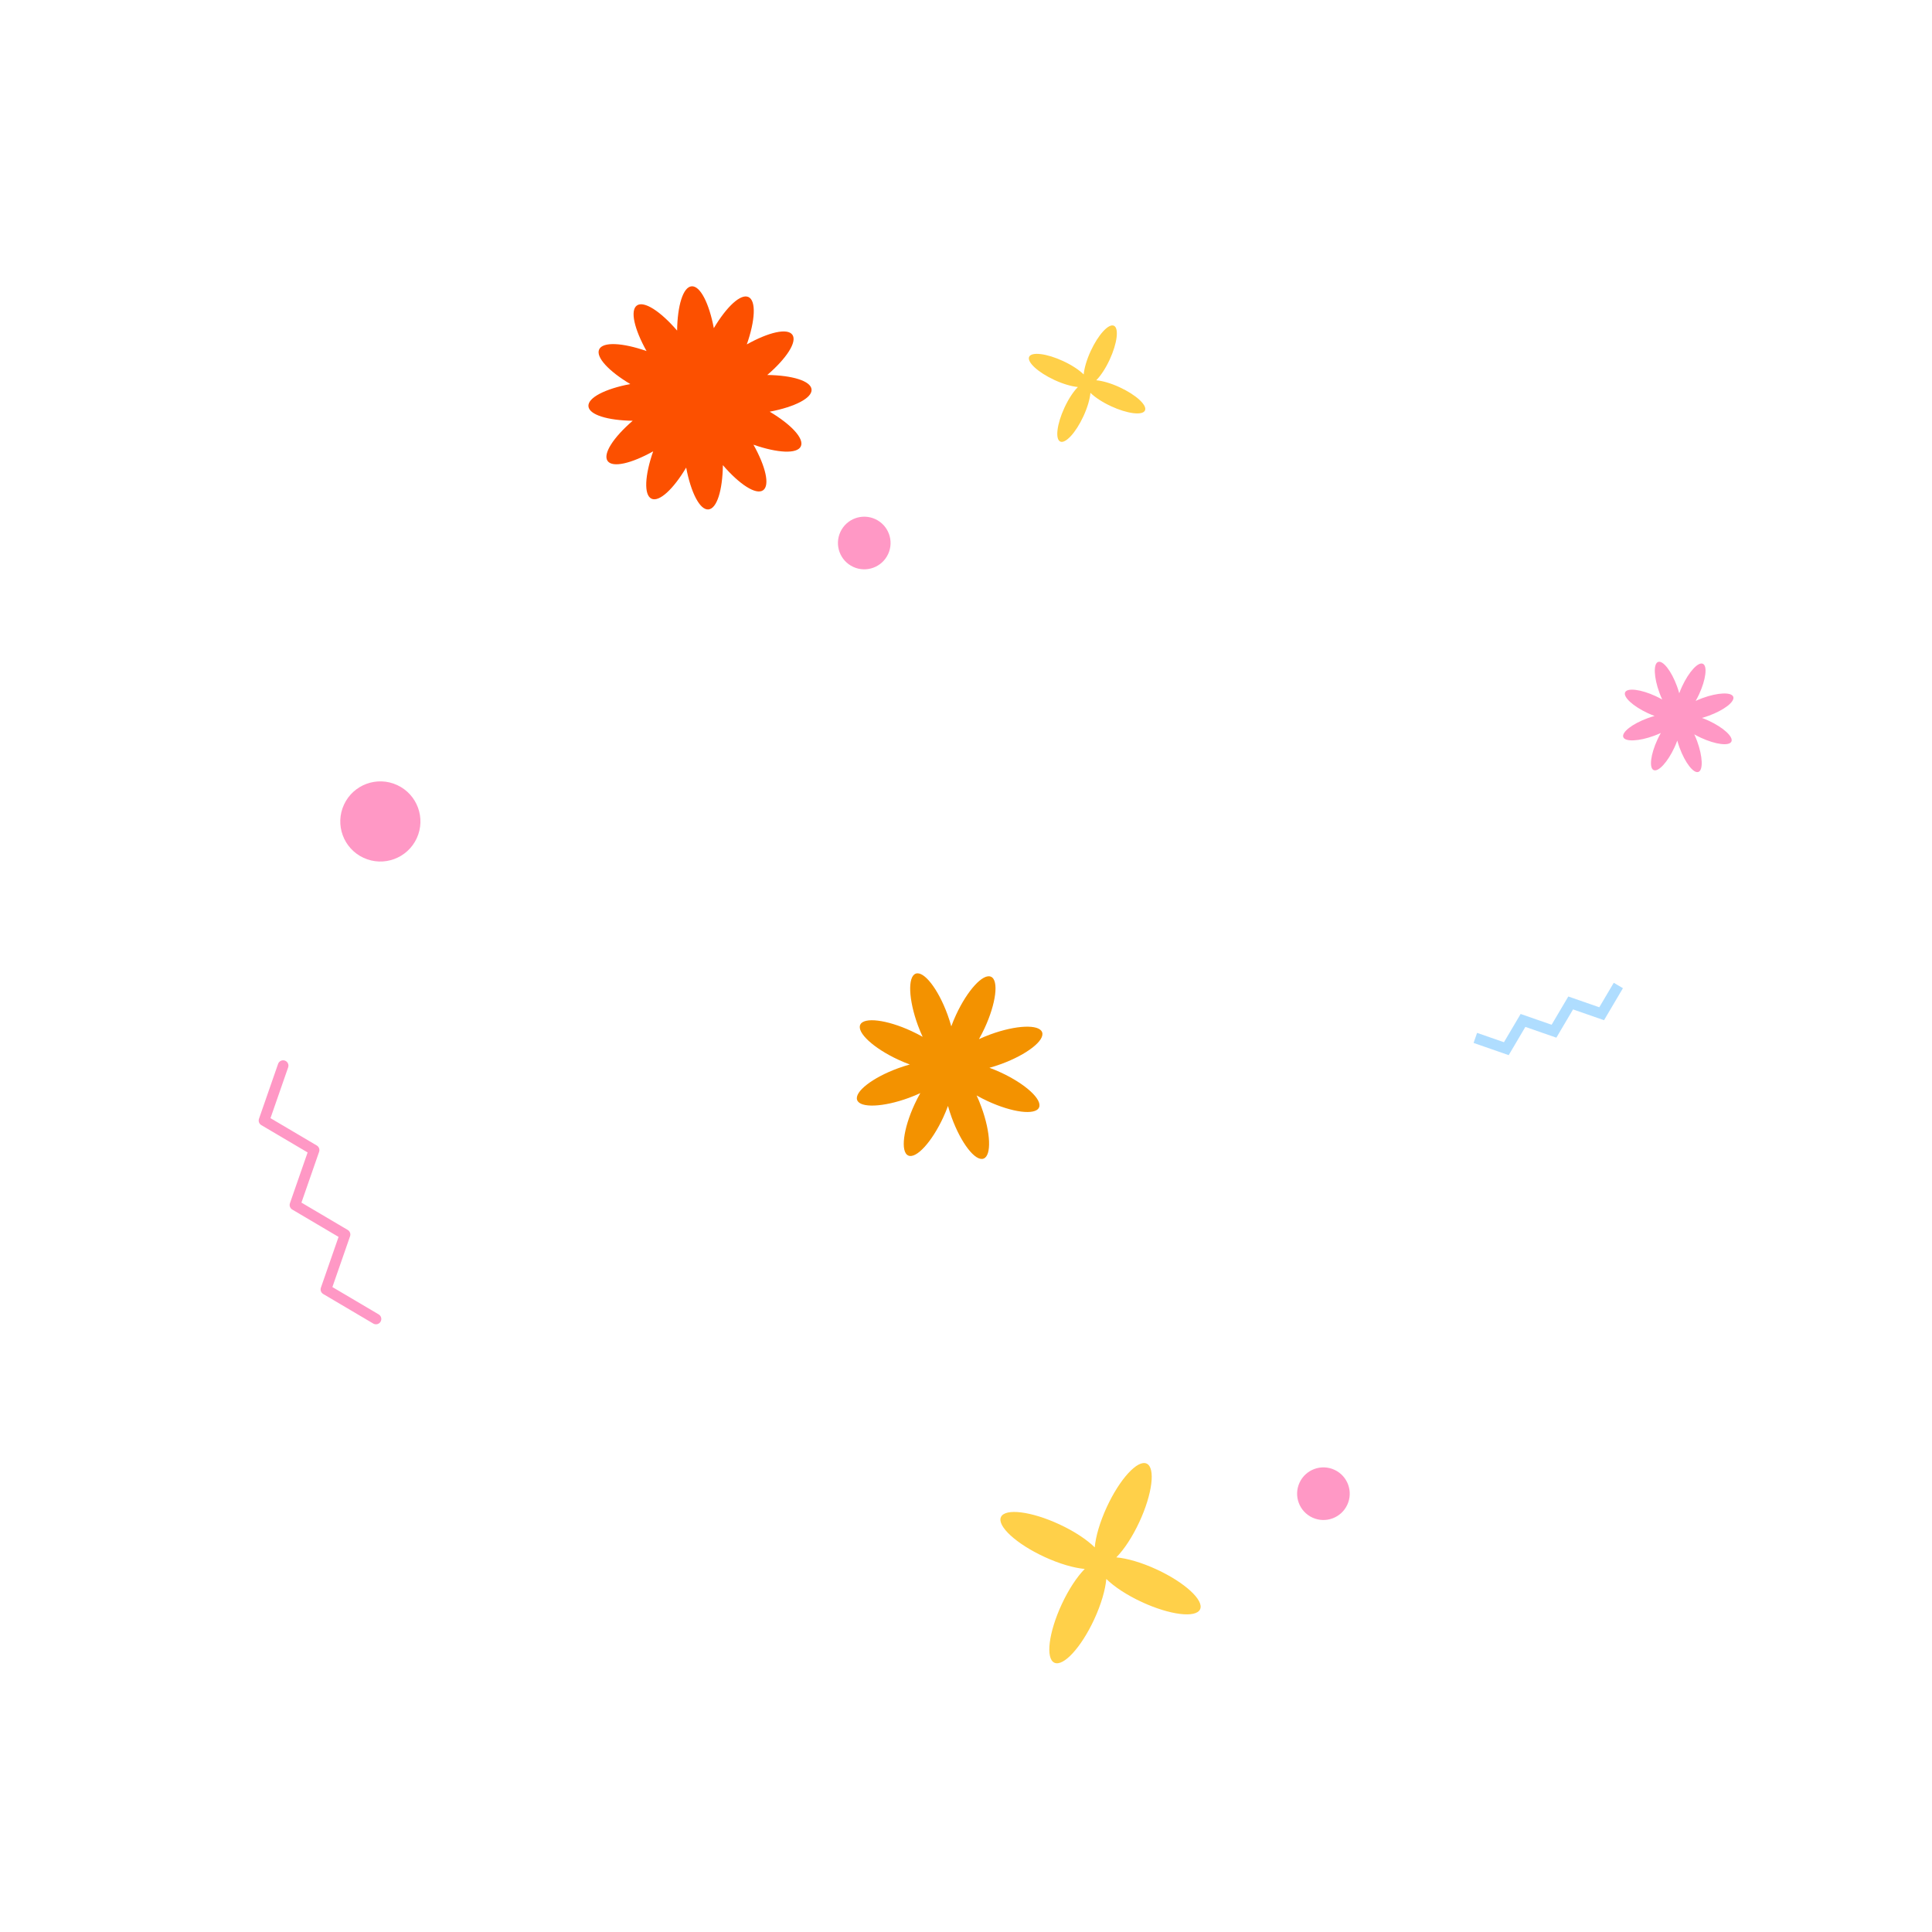 <svg width="399" height="399" viewBox="0 0 399 399" fill="none" xmlns="http://www.w3.org/2000/svg">
<g clip-path="url(#clip0_4098_7654)">
<path d="M165.39 92.178C166.131 90.579 163.4 87.665 158.962 85.023C164.125 84.043 167.764 82.201 167.605 80.425C167.447 78.669 163.625 77.51 158.46 77.442C162.442 74.012 164.672 70.597 163.646 69.138C162.632 67.697 158.742 68.604 154.235 71.127C155.969 66.166 156.192 62.093 154.575 61.343C152.975 60.602 150.061 63.333 147.419 67.772C146.44 62.608 144.597 58.969 142.821 59.129C141.065 59.286 139.907 63.108 139.838 68.273C136.408 64.291 132.993 62.061 131.535 63.087C130.093 64.102 131.001 67.991 133.524 72.498C128.562 70.765 124.49 70.541 123.74 72.159C122.999 73.758 125.729 76.672 130.168 79.314C125.004 80.294 121.366 82.136 121.525 83.912C121.683 85.668 125.505 86.827 130.67 86.895C126.687 90.325 124.458 93.74 125.484 95.199C126.498 96.64 130.387 95.733 134.894 93.21C133.161 98.171 132.937 102.244 134.555 102.993C136.154 103.735 139.069 101.004 141.71 96.566C142.69 101.729 144.533 105.368 146.309 105.208C148.064 105.051 149.223 101.229 149.291 96.064C152.721 100.046 156.137 102.276 157.595 101.25C159.036 100.235 158.129 96.346 155.606 91.839C160.567 93.572 164.64 93.796 165.39 92.178Z" fill="#FC5000"/>
<path d="M214.576 228.735C215.332 227.104 211.813 223.868 206.716 221.505C205.911 221.132 205.114 220.803 204.341 220.52C205.135 220.301 205.956 220.039 206.79 219.734C212.064 217.8 215.838 214.865 215.22 213.178C214.601 211.491 209.824 211.69 204.55 213.624C203.716 213.929 202.92 214.26 202.173 214.607C202.58 213.891 202.976 213.125 203.349 212.319C205.711 207.223 206.305 202.478 204.675 201.723C203.044 200.967 199.808 204.486 197.445 209.583C197.072 210.388 196.743 211.185 196.46 211.958C196.241 211.164 195.979 210.343 195.674 209.509C193.74 204.235 190.805 200.461 189.118 201.079C187.431 201.698 187.63 206.475 189.564 211.749C189.869 212.583 190.2 213.379 190.547 214.126C189.831 213.719 189.065 213.323 188.259 212.95C183.163 210.588 178.418 209.994 177.663 211.624C176.907 213.255 180.426 216.491 185.523 218.854C186.328 219.227 187.125 219.556 187.898 219.839C187.104 220.058 186.283 220.32 185.45 220.625C180.175 222.559 176.401 225.494 177.019 227.181C177.638 228.868 182.415 228.669 187.689 226.735C188.523 226.43 189.319 226.099 190.066 225.752C189.659 226.468 189.263 227.234 188.89 228.04C186.528 233.136 185.934 237.881 187.564 238.636C189.195 239.392 192.431 235.873 194.794 230.776C195.167 229.971 195.496 229.174 195.779 228.401C195.998 229.195 196.26 230.016 196.565 230.849C198.499 236.124 201.434 239.898 203.121 239.28C204.808 238.661 204.609 233.884 202.675 228.61C202.37 227.776 202.039 226.98 201.692 226.233C202.408 226.64 203.174 227.036 203.98 227.409C209.076 229.771 213.821 230.365 214.576 228.735Z" fill="#F39200"/>
<path d="M357.572 153.149C358.021 152.18 355.929 150.255 352.898 148.851C352.42 148.629 351.946 148.433 351.486 148.265C351.958 148.135 352.446 147.979 352.942 147.797C356.078 146.648 358.322 144.903 357.955 143.9C357.587 142.896 354.746 143.015 351.61 144.165C351.115 144.346 350.642 144.543 350.197 144.749C350.439 144.323 350.674 143.868 350.896 143.389C352.301 140.359 352.654 137.538 351.685 137.088C350.715 136.639 348.791 138.731 347.386 141.762C347.164 142.241 346.968 142.714 346.8 143.174C346.67 142.702 346.514 142.214 346.333 141.718C345.183 138.582 343.438 136.338 342.435 136.706C341.431 137.073 341.55 139.914 342.7 143.05C342.881 143.546 343.078 144.019 343.284 144.463C342.858 144.221 342.403 143.986 341.924 143.764C338.894 142.359 336.073 142.006 335.623 142.976C335.174 143.945 337.267 145.87 340.297 147.274C340.776 147.496 341.25 147.692 341.709 147.86C341.237 147.99 340.749 148.146 340.253 148.328C337.117 149.477 334.873 151.222 335.241 152.226C335.609 153.229 338.449 153.11 341.585 151.96C342.081 151.779 342.554 151.582 342.998 151.376C342.756 151.802 342.521 152.257 342.299 152.736C340.894 155.767 340.542 158.588 341.511 159.037C342.48 159.486 344.405 157.394 345.81 154.363C346.032 153.884 346.227 153.411 346.396 152.951C346.525 153.423 346.681 153.911 346.863 154.407C348.013 157.543 349.758 159.787 350.761 159.42C351.764 159.052 351.645 156.211 350.496 153.075C350.314 152.58 350.118 152.106 349.911 151.662C350.337 151.904 350.792 152.139 351.271 152.361C354.302 153.766 357.123 154.119 357.572 153.149Z" fill="#FF98C5"/>
<path d="M238.907 324.138C235.788 322.692 232.786 321.83 230.544 321.63C232.126 320.029 233.86 317.431 235.305 314.312C237.991 308.518 238.665 303.125 236.812 302.266C234.959 301.407 231.279 305.408 228.594 311.201C227.148 314.32 226.286 317.322 226.086 319.564C224.485 317.982 221.887 316.249 218.768 314.803C212.974 312.118 207.581 311.443 206.722 313.296C205.863 315.149 209.863 318.829 215.657 321.514C218.776 322.96 221.778 323.822 224.02 324.022C222.438 325.623 220.705 328.222 219.259 331.34C216.574 337.134 215.899 342.527 217.752 343.386C219.606 344.245 223.285 340.245 225.97 334.451C227.416 331.332 228.278 328.33 228.478 326.088C230.079 327.67 232.678 329.404 235.796 330.849C241.59 333.535 246.983 334.209 247.842 332.356C248.701 330.503 244.701 326.823 238.907 324.138Z" fill="#FFD049"/>
<path d="M231.264 79.993C229.45 79.152 227.704 78.65 226.4 78.534C227.32 77.603 228.329 76.092 229.169 74.278C230.731 70.908 231.124 67.772 230.046 67.272C228.968 66.772 226.828 69.099 225.266 72.469C224.425 74.283 223.924 76.029 223.808 77.332C222.876 76.413 221.365 75.404 219.551 74.564C216.182 73.002 213.045 72.609 212.545 73.687C212.046 74.765 214.372 76.905 217.742 78.467C219.556 79.308 221.302 79.809 222.606 79.925C221.686 80.857 220.678 82.368 219.837 84.182C218.275 87.551 217.883 90.688 218.96 91.188C220.038 91.687 222.178 89.361 223.74 85.991C224.581 84.177 225.082 82.431 225.199 81.127C226.13 82.047 227.641 83.055 229.455 83.896C232.825 85.458 235.961 85.85 236.461 84.772C236.96 83.695 234.634 81.555 231.264 79.993Z" fill="#FFD049"/>
<path d="M75.072 177.156C79.219 179.078 84.139 177.274 86.061 173.127C87.983 168.981 86.179 164.061 82.033 162.139C77.886 160.216 72.966 162.02 71.044 166.167C69.122 170.314 70.925 175.233 75.072 177.156Z" fill="#FF98C5"/>
<path d="M271.031 313.41C273.753 314.672 276.984 313.488 278.246 310.765C279.508 308.043 278.323 304.812 275.601 303.55C272.878 302.288 269.648 303.473 268.386 306.195C267.124 308.918 268.308 312.148 271.031 313.41Z" fill="#FF98C5"/>
<path d="M176.202 117.072C178.924 118.334 182.155 117.15 183.417 114.427C184.679 111.704 183.494 108.474 180.772 107.212C178.049 105.95 174.819 107.134 173.557 109.857C172.295 112.58 173.479 115.81 176.202 117.072Z" fill="#FF98C5"/>
<path d="M77.187 273.396C77.154 273.381 77.121 273.364 77.089 273.345L66.752 267.242C66.301 266.975 66.101 266.428 66.273 265.933L69.921 255.446L60.359 249.801C59.908 249.535 59.708 248.987 59.88 248.493L63.528 238.006L53.967 232.362C53.516 232.095 53.315 231.548 53.487 231.053L57.431 219.716C57.63 219.142 58.257 218.839 58.831 219.038C59.405 219.239 59.708 219.865 59.509 220.439L55.861 230.925L65.422 236.57C65.873 236.836 66.073 237.384 65.901 237.878L62.254 248.365L71.815 254.009C72.266 254.276 72.466 254.823 72.294 255.318L68.647 265.805L78.208 271.45C78.731 271.759 78.905 272.433 78.596 272.957C78.306 273.448 77.694 273.631 77.187 273.396Z" fill="#FF98C5"/>
<path d="M304.327 215.389L305.05 213.311L310.599 215.242L314.044 209.407L320.443 211.633L323.888 205.798L330.288 208.024L333.275 202.965L335.169 204.084L331.267 210.694L324.867 208.468L321.422 214.303L315.022 212.077L311.578 217.911L304.327 215.389Z" fill="#AFDDFF"/>
</g>
<defs>
<clipPath id="clip0_4098_7654">
<rect width="300" height="300" fill="white" transform="translate(126.162) rotate(24.869)"/>
</clipPath>
</defs>
</svg>
